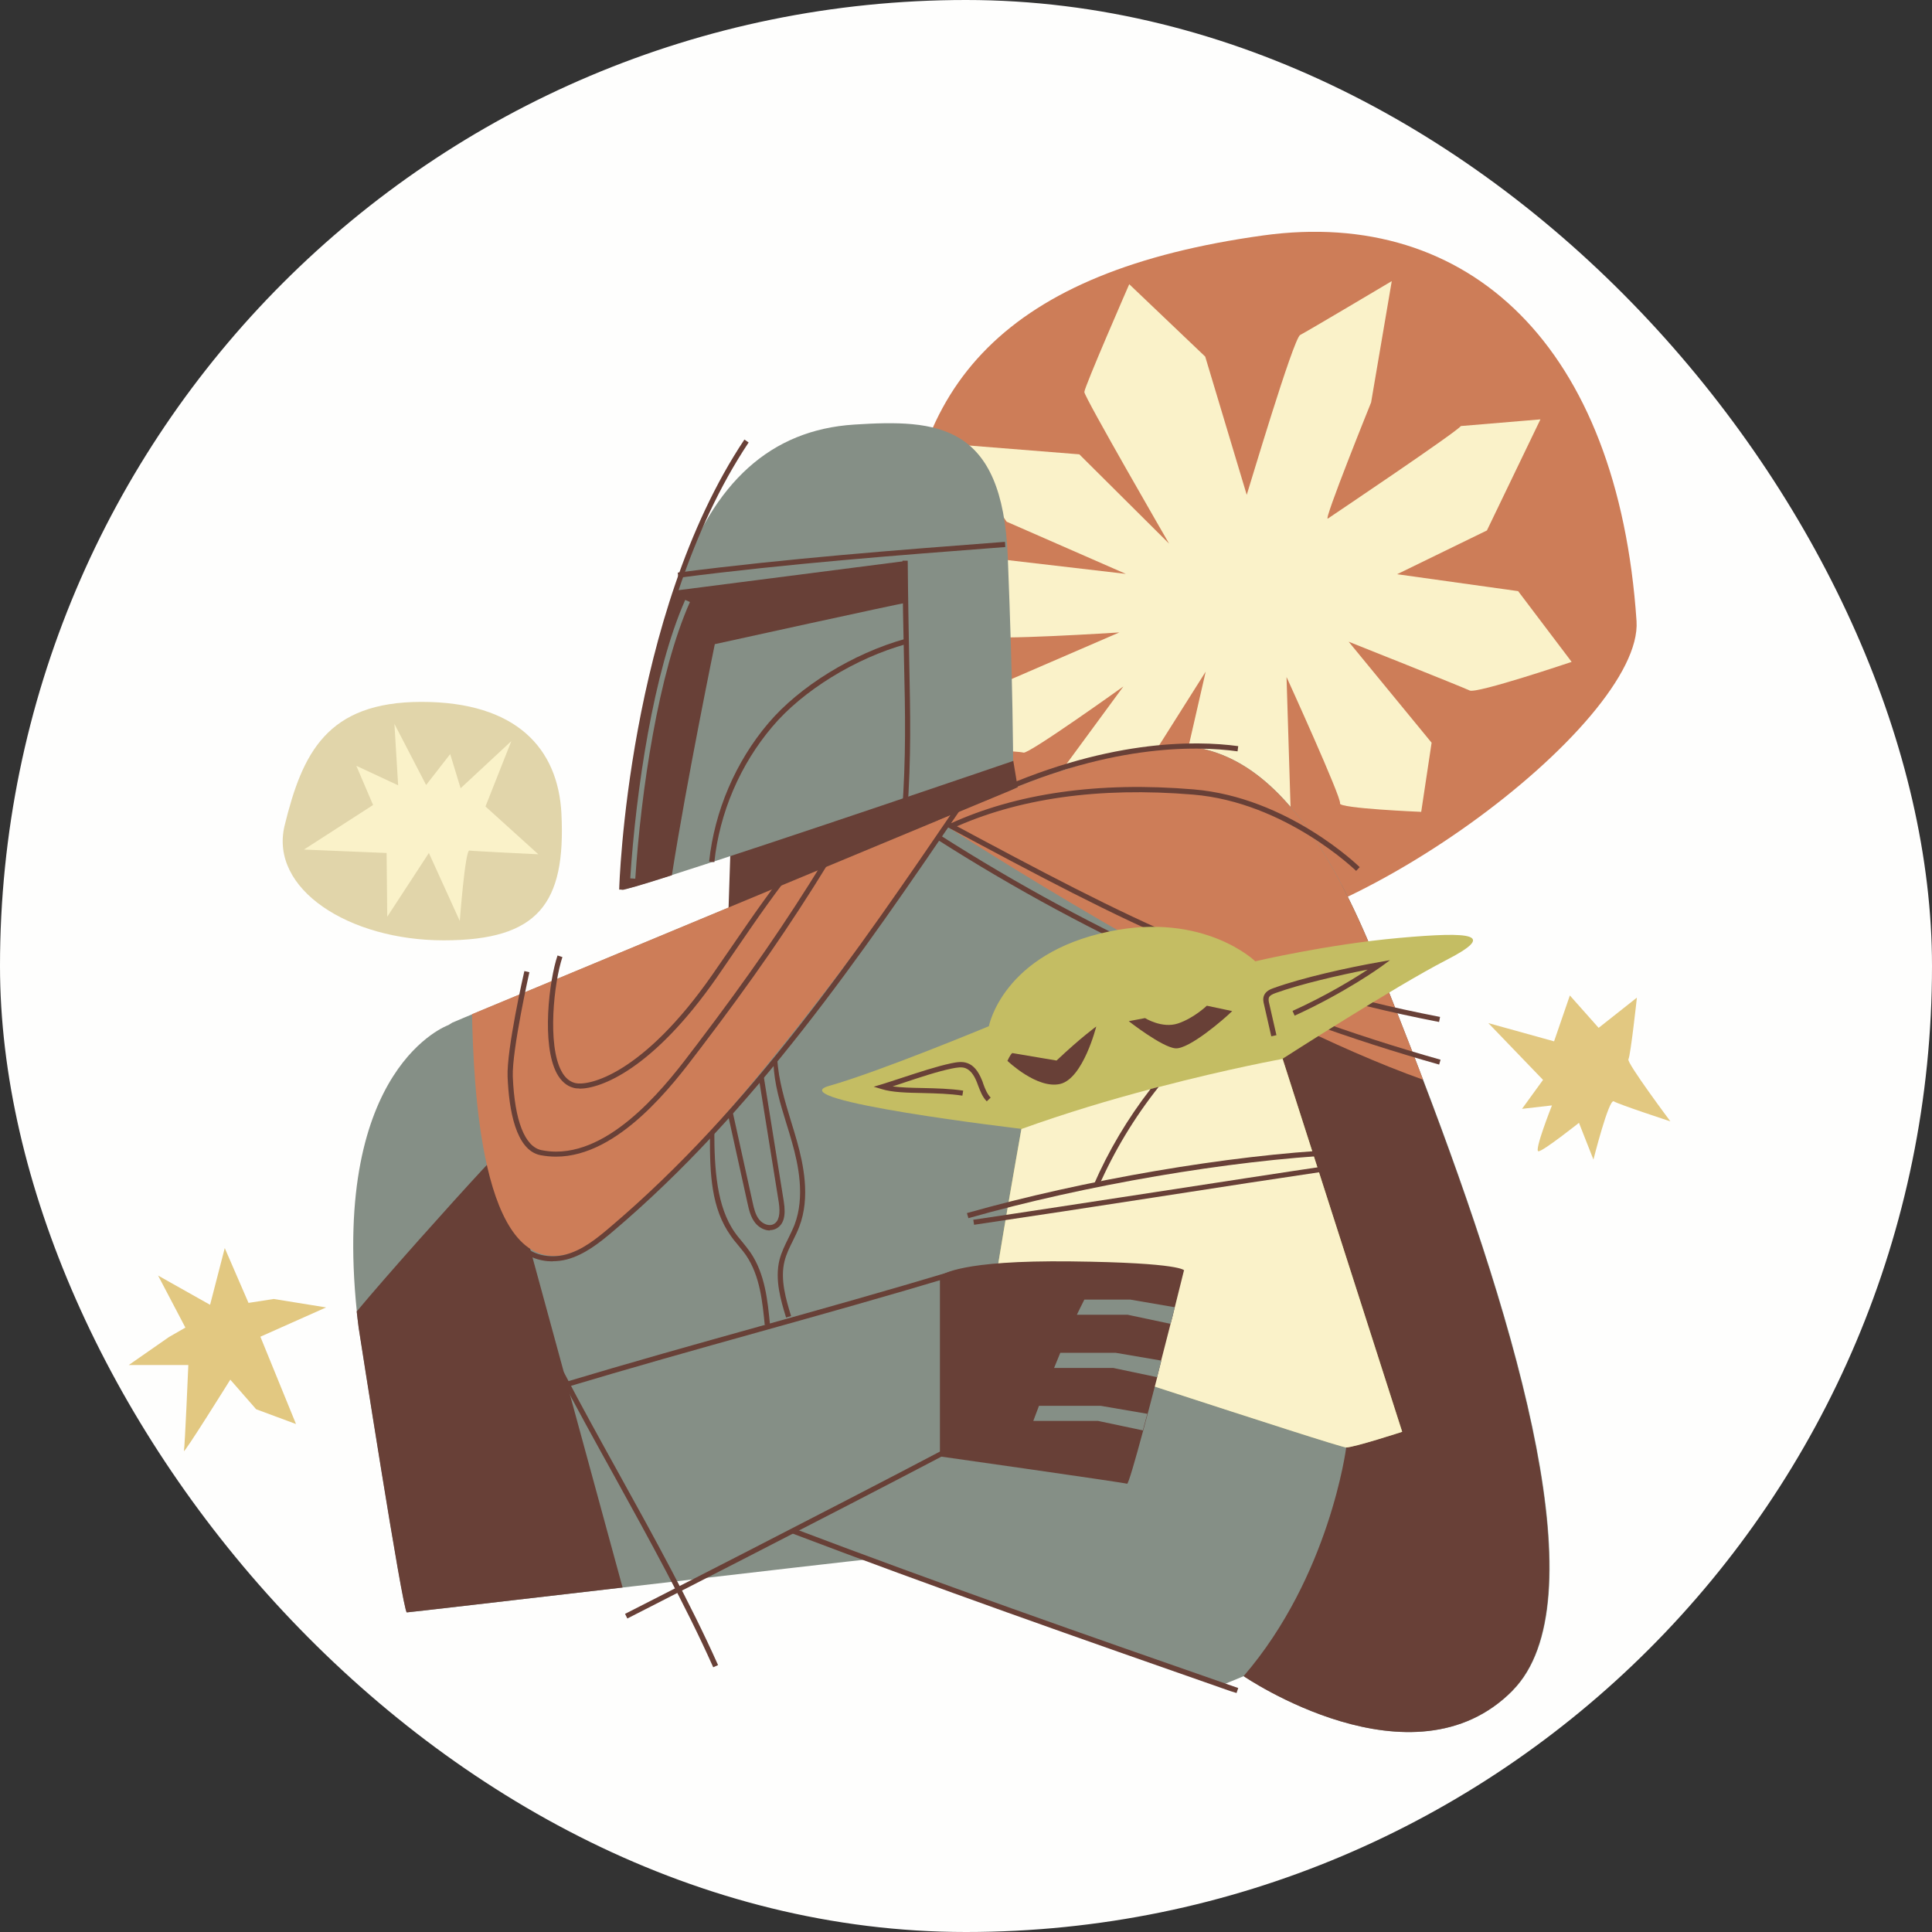 <svg xmlns="http://www.w3.org/2000/svg" fill="none" viewBox="0 0 75 75" height="75" width="75">
<rect x="0" y="0" width="75" height="75" fill="#333333" stroke="none"/>
<rect fill="#FEFEFD" rx="37.5" height="75" width="75"></rect>
<g clip-path="url(#clip0_2831_17323)">
<path fill="#CD7D58" d="M35.086 22.682C35.086 14.885 39.108 10.515 49.04 9.139C57.04 8.034 62.811 13.451 63.53 24.109C63.796 28.1 51.995 36.92 45.757 36.529C38.028 36.043 35.092 30.474 35.092 22.676L35.086 22.682Z"></path>
<path fill="#FAF2C9" d="M48.396 19.216C48.465 19.02 50.208 13.136 50.473 13.003C50.738 12.87 54.028 10.913 54.028 10.913L53.226 15.623C53.226 15.623 51.351 20.264 51.547 20.131C51.742 19.999 56.509 16.798 56.711 16.539L59.799 16.28L57.722 20.592L54.236 22.291L58.934 22.948L61.011 25.694C61.011 25.694 57.324 26.938 57.052 26.805C56.781 26.673 52.355 24.911 52.355 24.911L55.575 28.832L55.171 31.516C55.171 31.516 51.951 31.383 52.02 31.187C52.09 30.991 49.943 26.281 49.943 26.281L50.145 32.816L47.663 34.906C47.663 34.906 44.847 34.711 44.911 34.382C44.974 34.054 46.805 26.073 46.805 26.073L42.158 33.429C42.158 33.429 40.219 33.921 40.289 33.725C40.358 33.53 40.958 30.259 40.958 30.259L43.61 26.648C43.61 26.648 39.935 29.28 39.733 29.217C39.531 29.154 37.605 29.085 37.605 29.085L39.013 26.471L43.452 24.551C43.452 24.551 38.35 24.88 38.211 24.684C38.072 24.488 35.25 23.263 35.25 23.263L38.672 21.691L43.705 22.278L39.077 20.252L36.999 17.246L41.899 17.637L45.384 21.104C45.384 21.104 42.094 15.415 42.094 15.219C42.094 15.024 43.837 11.033 43.837 11.033L46.786 13.843L48.396 19.203V19.216Z"></path>
<path fill="#858F86" d="M17.407 39.793C17.407 39.793 12.867 41.391 13.852 50.912C13.871 51.12 13.896 51.329 13.928 51.544C13.928 51.544 15.645 62.593 15.797 62.593C15.866 62.593 19.933 62.119 24.175 61.627C28.804 61.09 33.647 60.528 33.754 60.528C33.956 60.528 47.423 65.422 47.423 65.422L48.282 65.068C48.282 65.068 54.842 69.557 58.725 65.624C62.066 62.239 58.997 51.745 55.246 41.915C54.634 40.305 54.003 38.707 53.378 37.167C52.948 36.112 52.525 35.184 52.096 34.37C48.099 26.73 44.172 29.059 40.617 30.108L36.759 31.711C30.508 34.306 24.258 36.908 18.007 39.509C17.855 39.572 17.704 39.635 17.558 39.699"></path>
<path fill="#684037" d="M58.719 65.624C54.836 69.557 48.276 65.068 48.276 65.068C51.622 61.185 52.26 56.191 52.26 56.191L45.984 37.52C45.984 37.52 49.993 35.373 52.083 34.37C52.513 35.184 52.936 36.112 53.365 37.167C53.99 38.707 54.621 40.298 55.234 41.915C58.984 51.745 62.047 62.239 58.713 65.624H58.719Z"></path>
<path fill="#684037" d="M28.381 32.223L28.254 36.125L39.506 30.562L39.335 29.533C39.335 29.533 37.908 28.062 37.7 28.062C37.492 28.062 28.172 32.261 28.381 32.216V32.223Z"></path>
<path fill="#858F86" d="M39.335 29.539C39.335 29.539 30.18 32.671 26.076 33.972C24.952 34.332 24.207 34.553 24.138 34.534C23.809 34.452 24.952 26.887 26.247 22.916C26.284 22.796 26.322 22.682 26.36 22.569C27.705 18.705 29.927 16.69 33.16 16.482C36.393 16.274 38.912 16.438 39.121 21.603C39.329 26.767 39.329 29.539 39.329 29.539H39.335Z"></path>
<path fill="#684037" d="M35.136 23.409C35.01 23.409 27.749 25.006 27.749 25.006C27.749 25.006 26.657 30.31 26.082 33.978C24.958 34.338 24.213 34.559 24.144 34.54C23.816 34.458 24.958 26.894 26.253 22.922C28.722 22.607 35.143 21.779 35.143 21.779C35.143 21.779 35.269 23.415 35.143 23.415L35.136 23.409Z"></path>
<path fill="#684037" d="M24.169 61.627C19.926 62.119 15.86 62.593 15.791 62.593C15.639 62.593 13.922 51.544 13.922 51.544C13.896 51.329 13.871 51.114 13.846 50.912C14.976 49.555 17.464 46.77 18.739 45.394C19.175 44.926 19.465 44.617 19.516 44.586L20.614 48.601L24.169 61.627Z"></path>
<path fill="#CD7D58" d="M37.075 31.572C34.556 35.247 25.413 47.926 21.966 48.702C18.645 49.447 18.386 42.066 18.323 39.37C24.573 36.769 30.824 34.174 37.075 31.572Z"></path>
<path fill="#CD7D58" d="M55.246 41.915C48.39 39.471 38.862 33.441 36.412 31.857C36.526 31.806 36.646 31.762 36.759 31.711C38.047 31.175 39.329 30.644 40.617 30.108C44.551 28.946 48.939 26.224 53.378 37.173C54.003 38.714 54.634 40.305 55.246 41.921V41.915Z"></path>
<path fill="#684037" d="M55.872 41.328C48.977 39.383 42.417 36.441 36.38 32.589L36.488 32.419C42.511 36.264 49.046 39.2 55.922 41.138L55.865 41.334L55.872 41.328Z"></path>
<path fill="#684037" d="M55.865 39.673C48.112 38.17 43.85 35.891 36.785 32.109L36.759 32.096L36.854 31.92L36.879 31.932C43.926 35.702 48.181 37.981 55.903 39.477L55.865 39.673Z"></path>
<path fill="#C4BD63" d="M56.149 37.268C54.179 38.278 49.791 41.1 49.791 41.1L54.432 55.578C54.432 55.578 52.563 56.184 52.26 56.184C51.957 56.184 38.54 51.745 38.388 51.745C38.237 51.745 39.651 43.822 39.651 43.822C39.651 43.822 30.218 42.71 32.182 42.155C34.152 41.599 38.388 39.837 38.388 39.837C38.388 39.837 38.919 37.009 43.08 36.156C46.761 35.399 48.73 37.318 48.73 37.318C48.73 37.318 51.502 36.661 54.331 36.409C57.153 36.156 58.113 36.257 56.149 37.268Z"></path>
<path fill="#FAF2C9" d="M54.432 55.584C54.432 55.584 52.563 56.191 52.26 56.191C51.957 56.191 38.54 51.752 38.388 51.752C38.237 51.752 39.651 43.828 39.651 43.828C41.387 43.203 43.124 42.685 44.664 42.281C44.772 42.249 44.879 42.224 44.98 42.199C47.752 41.473 49.791 41.106 49.791 41.106L54.432 55.584Z"></path>
<path fill="#684037" d="M39.291 40.886C39.222 40.93 39.108 41.182 39.108 41.182C39.108 41.182 40.257 42.287 41.154 42.079C42.05 41.87 42.556 39.85 42.556 39.85C42.556 39.85 42 40.242 41.015 41.17L39.291 40.879V40.886Z"></path>
<path fill="#684037" d="M43.818 39.642C43.818 39.642 45.106 40.652 45.63 40.696C46.154 40.74 47.537 39.547 47.834 39.25L46.849 39.042C46.849 39.042 46.35 39.522 45.731 39.73C45.113 39.938 44.45 39.522 44.45 39.522L43.818 39.642Z"></path>
<path fill="#684037" d="M37.814 47.547L37.782 47.351C39.923 47.035 42.404 46.65 44.803 46.284C47.196 45.918 49.671 45.533 51.805 45.217L51.837 45.413C49.703 45.728 47.228 46.107 44.835 46.48C42.435 46.852 39.948 47.231 37.807 47.547H37.814Z"></path>
<path fill="#684037" d="M44.98 42.193C44.033 43.386 43.25 44.687 42.644 46.069L42.461 45.987C43.035 44.668 43.774 43.424 44.664 42.275C44.772 42.243 44.879 42.218 44.98 42.193Z"></path>
<path fill="#684037" d="M37.593 47.288L37.536 47.092C42.057 45.81 47.714 44.838 51.951 44.63L51.963 44.832C47.745 45.046 42.107 46.006 37.599 47.288H37.593Z"></path>
<path fill="#684037" d="M38.306 42.754C38.136 42.584 38.054 42.357 37.971 42.142C37.953 42.098 37.94 42.054 37.921 42.009C37.801 41.706 37.656 41.536 37.479 41.466C37.328 41.41 37.151 41.441 36.955 41.479C36.399 41.593 35.736 41.814 35.092 42.028C34.941 42.079 34.796 42.129 34.65 42.174C34.985 42.218 35.395 42.23 35.825 42.237C36.349 42.249 36.892 42.262 37.391 42.338L37.359 42.533C36.873 42.458 36.336 42.445 35.825 42.432C35.219 42.42 34.638 42.407 34.234 42.281L33.918 42.186L34.234 42.092C34.48 42.016 34.745 41.927 35.035 41.833C35.654 41.631 36.355 41.397 36.923 41.277C37.138 41.233 37.353 41.195 37.555 41.271C37.788 41.353 37.971 41.567 38.117 41.927C38.136 41.971 38.155 42.016 38.167 42.066C38.243 42.275 38.319 42.464 38.458 42.609L38.312 42.748L38.306 42.754Z"></path>
<path fill="#684037" d="M49.349 40.222L49.072 39.004C49.046 38.903 49.015 38.764 49.072 38.638C49.141 38.48 49.299 38.404 49.45 38.354C50.568 37.95 52.342 37.558 53.529 37.35L53.959 37.274L53.605 37.533C53.605 37.533 52.216 38.537 50.258 39.427L50.176 39.244C51.502 38.644 52.557 37.994 53.093 37.64C51.957 37.861 50.486 38.202 49.52 38.549C49.412 38.587 49.299 38.638 49.261 38.72C49.236 38.783 49.248 38.871 49.273 38.966L49.551 40.185L49.356 40.229L49.349 40.222Z"></path>
<path fill="#684037" d="M45.959 49.327C45.959 49.327 45.813 49.902 45.605 50.748C45.58 50.855 45.548 50.963 45.523 51.083C45.498 51.184 45.472 51.285 45.441 51.392C45.416 51.487 45.39 51.588 45.365 51.689C45.27 52.049 45.176 52.434 45.075 52.819C45.075 52.825 45.075 52.838 45.075 52.844C45.024 53.046 44.974 53.242 44.923 53.444C44.923 53.45 44.923 53.457 44.923 53.463C44.822 53.848 44.721 54.233 44.626 54.606C44.601 54.7 44.576 54.795 44.551 54.89C44.525 54.991 44.494 55.098 44.469 55.193C44.437 55.307 44.406 55.42 44.38 55.528C44.058 56.727 43.799 57.611 43.755 57.599C43.604 57.548 36.488 56.538 36.488 56.538V49.523C36.639 49.472 37.245 48.917 41.583 48.967C45.921 49.018 45.971 49.321 45.971 49.321L45.959 49.327Z"></path>
<path fill="#684037" d="M21.764 53.917L21.707 53.722C24.504 52.882 27.011 52.181 29.429 51.506C31.847 50.83 34.354 50.129 37.151 49.289L37.208 49.485C34.41 50.325 31.904 51.026 29.486 51.701C27.067 52.377 24.561 53.078 21.764 53.917Z"></path>
<path fill="#684037" d="M29.688 51.443C29.599 50.546 29.505 49.536 28.968 48.74C28.873 48.601 28.759 48.469 28.652 48.336C28.551 48.216 28.45 48.096 28.362 47.964C27.617 46.909 27.553 45.596 27.56 44.106L27.73 43.916C27.73 45.368 27.819 46.84 28.526 47.843C28.614 47.97 28.715 48.09 28.81 48.203C28.917 48.336 29.031 48.475 29.132 48.62C29.7 49.454 29.801 50.495 29.89 51.417L29.688 51.436V51.443Z"></path>
<path fill="#684037" d="M30.515 51.146C30.313 50.489 30.067 49.668 30.262 48.898C30.338 48.608 30.471 48.336 30.603 48.071C30.685 47.9 30.774 47.724 30.843 47.547C31.26 46.454 30.988 45.198 30.748 44.352C30.679 44.099 30.597 43.84 30.521 43.594C30.275 42.792 30.067 42.117 30.022 41.264L30.174 41.1C30.218 41.927 30.471 42.748 30.71 43.537C30.786 43.79 30.868 44.042 30.938 44.301C31.184 45.179 31.468 46.48 31.026 47.623C30.957 47.806 30.868 47.989 30.78 48.166C30.647 48.431 30.527 48.677 30.458 48.948C30.275 49.662 30.515 50.451 30.71 51.089L30.521 51.146H30.515Z"></path>
<path fill="#684037" d="M29.89 47.768C29.669 47.768 29.454 47.642 29.321 47.477C29.138 47.25 29.075 46.966 29.018 46.707L28.248 43.215L28.444 43.171L29.214 46.663C29.265 46.896 29.321 47.155 29.473 47.345C29.605 47.509 29.858 47.623 30.041 47.515C30.237 47.408 30.3 47.124 30.231 46.669L29.454 41.833L29.65 41.801L30.426 46.638C30.515 47.193 30.426 47.534 30.136 47.692C30.054 47.736 29.965 47.755 29.883 47.755L29.89 47.768Z"></path>
<path fill="#684037" d="M24.352 62.827L24.264 62.65C24.346 62.612 32.308 58.552 36.696 56.241L36.791 56.418C32.396 58.729 24.434 62.789 24.359 62.827H24.352Z"></path>
<path fill="#684037" d="M27.686 64.721C26.606 62.296 25.198 59.752 23.841 57.289C23.083 55.919 22.37 54.631 21.707 53.356L21.884 53.261C22.547 54.536 23.26 55.824 24.018 57.194C25.381 59.657 26.79 62.208 27.875 64.639L27.692 64.721H27.686Z"></path>
<path fill="#684037" d="M48.011 65.725L47.764 65.649C41.93 63.609 36.242 61.614 30.729 59.518L30.799 59.329C36.387 61.45 42.158 63.471 48.068 65.529L48.004 65.718L48.011 65.725Z"></path>
<path fill="#684037" d="M52.645 33.808C52.645 33.808 49.911 31.143 46.312 30.846C42.657 30.543 39.493 30.991 36.923 32.179L36.841 31.995C39.449 30.79 42.644 30.335 46.331 30.644C50 30.947 52.759 33.637 52.784 33.662L52.645 33.808Z"></path>
<path fill="#684037" d="M22.502 42.256C22.408 42.256 22.332 42.249 22.269 42.23C21.997 42.161 21.782 41.971 21.618 41.675C21.012 40.551 21.315 38.057 21.644 37.091L21.833 37.154C21.505 38.126 21.239 40.551 21.795 41.58C21.928 41.833 22.105 41.984 22.319 42.041C22.85 42.18 24.965 41.7 27.654 37.836C27.894 37.489 28.141 37.129 28.387 36.775C29.201 35.588 30.041 34.363 30.944 33.277L31.096 33.404C30.199 34.483 29.359 35.708 28.551 36.889C28.305 37.249 28.059 37.602 27.819 37.956C25.331 41.523 23.317 42.262 22.496 42.262L22.502 42.256Z"></path>
<path fill="#684037" d="M38.268 31.074L38.18 30.89C42.89 28.681 46.394 28.738 48.068 28.965L48.042 29.167C46.394 28.939 42.934 28.883 38.268 31.074Z"></path>
<path fill="#684037" d="M35.219 31.579L35.017 31.566C35.175 29.344 35.143 27.759 35.092 25.561C35.067 24.494 35.042 23.282 35.035 21.767H35.238C35.25 23.276 35.276 24.488 35.294 25.555C35.339 27.759 35.377 29.344 35.219 31.579Z"></path>
<path fill="#684037" d="M27.73 33.467L27.528 33.448C27.737 31.49 28.551 29.577 29.826 28.075C31.032 26.648 33.116 25.366 35.13 24.804L35.187 25C33.211 25.549 31.165 26.805 29.984 28.207C28.734 29.678 27.932 31.547 27.73 33.473V33.467Z"></path>
<path fill="#684037" d="M26.335 22.43L26.31 22.228C30.654 21.672 34.714 21.363 39.013 21.034L39.026 21.236C34.726 21.565 30.673 21.874 26.329 22.43H26.335Z"></path>
<path fill="#684037" d="M21.581 44.901C21.385 44.901 21.183 44.882 20.981 44.844C20.021 44.655 19.756 43.083 19.705 41.801C19.661 40.759 20.324 37.823 20.356 37.697L20.551 37.741C20.551 37.741 19.869 40.778 19.907 41.795C19.977 43.506 20.375 44.522 21.025 44.649C21.214 44.687 21.397 44.706 21.587 44.706C23.917 44.706 26.007 41.934 26.941 40.696L27.067 40.532C29.075 37.886 30.489 35.834 31.954 33.454L32.125 33.561C30.679 35.916 29.214 38.038 27.225 40.652L27.099 40.816C26.145 42.079 24.018 44.901 21.587 44.901H21.581Z"></path>
<path fill="#684037" d="M21.46 48.967C20.936 48.967 20.381 48.784 20.052 48.317L20.217 48.203C20.608 48.759 21.391 48.854 21.959 48.702C22.597 48.532 23.146 48.096 23.658 47.66C29.138 43.02 33.242 36.996 37.214 31.175L37.378 31.288C33.4 37.122 29.29 43.152 23.784 47.812C23.254 48.26 22.685 48.709 22.003 48.892C21.833 48.936 21.644 48.961 21.448 48.961L21.46 48.967Z"></path>
<path fill="#684037" d="M24.239 34.534H24.037C24.037 34.42 24.352 23.882 28.898 17.063L29.062 17.177C24.548 23.945 24.239 34.433 24.239 34.534Z"></path>
<path fill="#858F86" d="M45.605 50.748C45.58 50.855 45.548 50.963 45.523 51.083C45.498 51.184 45.472 51.285 45.441 51.392L43.774 51.038H41.804C41.899 50.843 41.993 50.647 42.094 50.451H43.881L45.611 50.748H45.605Z"></path>
<path fill="#858F86" d="M45.075 52.819C45.075 52.819 45.075 52.838 45.075 52.844C45.024 53.046 44.974 53.242 44.923 53.444C44.923 53.45 44.923 53.457 44.923 53.463L43.212 53.103H40.92C41.002 52.907 41.078 52.712 41.16 52.516H43.313L45.087 52.819H45.075Z"></path>
<path fill="#858F86" d="M44.538 54.89C44.513 54.991 44.481 55.098 44.456 55.193C44.424 55.307 44.393 55.42 44.368 55.528L42.631 55.161H40.112C40.188 54.966 40.257 54.77 40.333 54.574H42.732L44.538 54.884V54.89Z"></path>
<path fill="#858F86" d="M24.668 34.111L24.466 34.098C24.687 30.689 25.369 26.06 26.6 23.288L26.783 23.371C25.558 26.117 24.883 30.72 24.662 34.111H24.668Z"></path>
<path fill="#E1D5AA" d="M21.795 31.591C21.966 35.077 20.899 36.504 17.224 36.504C13.549 36.504 10.449 34.515 11.049 32.046C11.737 29.243 12.684 27.247 16.365 27.247C20.046 27.247 21.669 29.053 21.795 31.591Z"></path>
<path fill="#FAF2C9" d="M19.857 28.763L17.881 30.6L17.476 29.274L16.542 30.474L15.311 28.1L15.456 30.486L13.833 29.729L14.483 31.25L11.8 32.98L15.008 33.113L15.033 35.588L16.649 33.113L17.849 35.752C17.849 35.752 18.057 32.993 18.221 33.018C18.386 33.044 20.898 33.163 20.898 33.163L18.846 31.307L19.85 28.769L19.857 28.763Z"></path>
<path fill="#E2C881" d="M8.157 50.647L8.725 48.45L9.647 50.578L10.626 50.426L12.659 50.754L10.108 51.891L11.491 55.281L9.944 54.707L8.94 53.558C8.94 53.558 7.103 56.506 7.14 56.323C7.178 56.14 7.311 52.989 7.311 52.989H5L6.56 51.903L7.197 51.537L6.137 49.517L8.157 50.653V50.647Z"></path>
<path fill="#E2C881" d="M63.537 38.733L62.059 39.901L60.942 38.644L60.329 40.425L57.778 39.717L59.9 41.921L59.085 43.045L60.247 42.912C60.247 42.912 59.54 44.693 59.723 44.693C59.906 44.693 61.295 43.588 61.295 43.588L61.857 45.015C61.857 45.015 62.457 42.635 62.647 42.754C62.836 42.874 64.844 43.531 64.844 43.531C64.844 43.531 63.133 41.245 63.215 41.119C63.297 40.993 63.543 38.739 63.543 38.739L63.537 38.733Z"></path>
</g>
<defs>
<clipPath id="clip0_2831_17323">
<rect transform="translate(5 9)" fill="white" height="58.24" width="59.831"></rect>
</clipPath>
</defs>
</svg>
